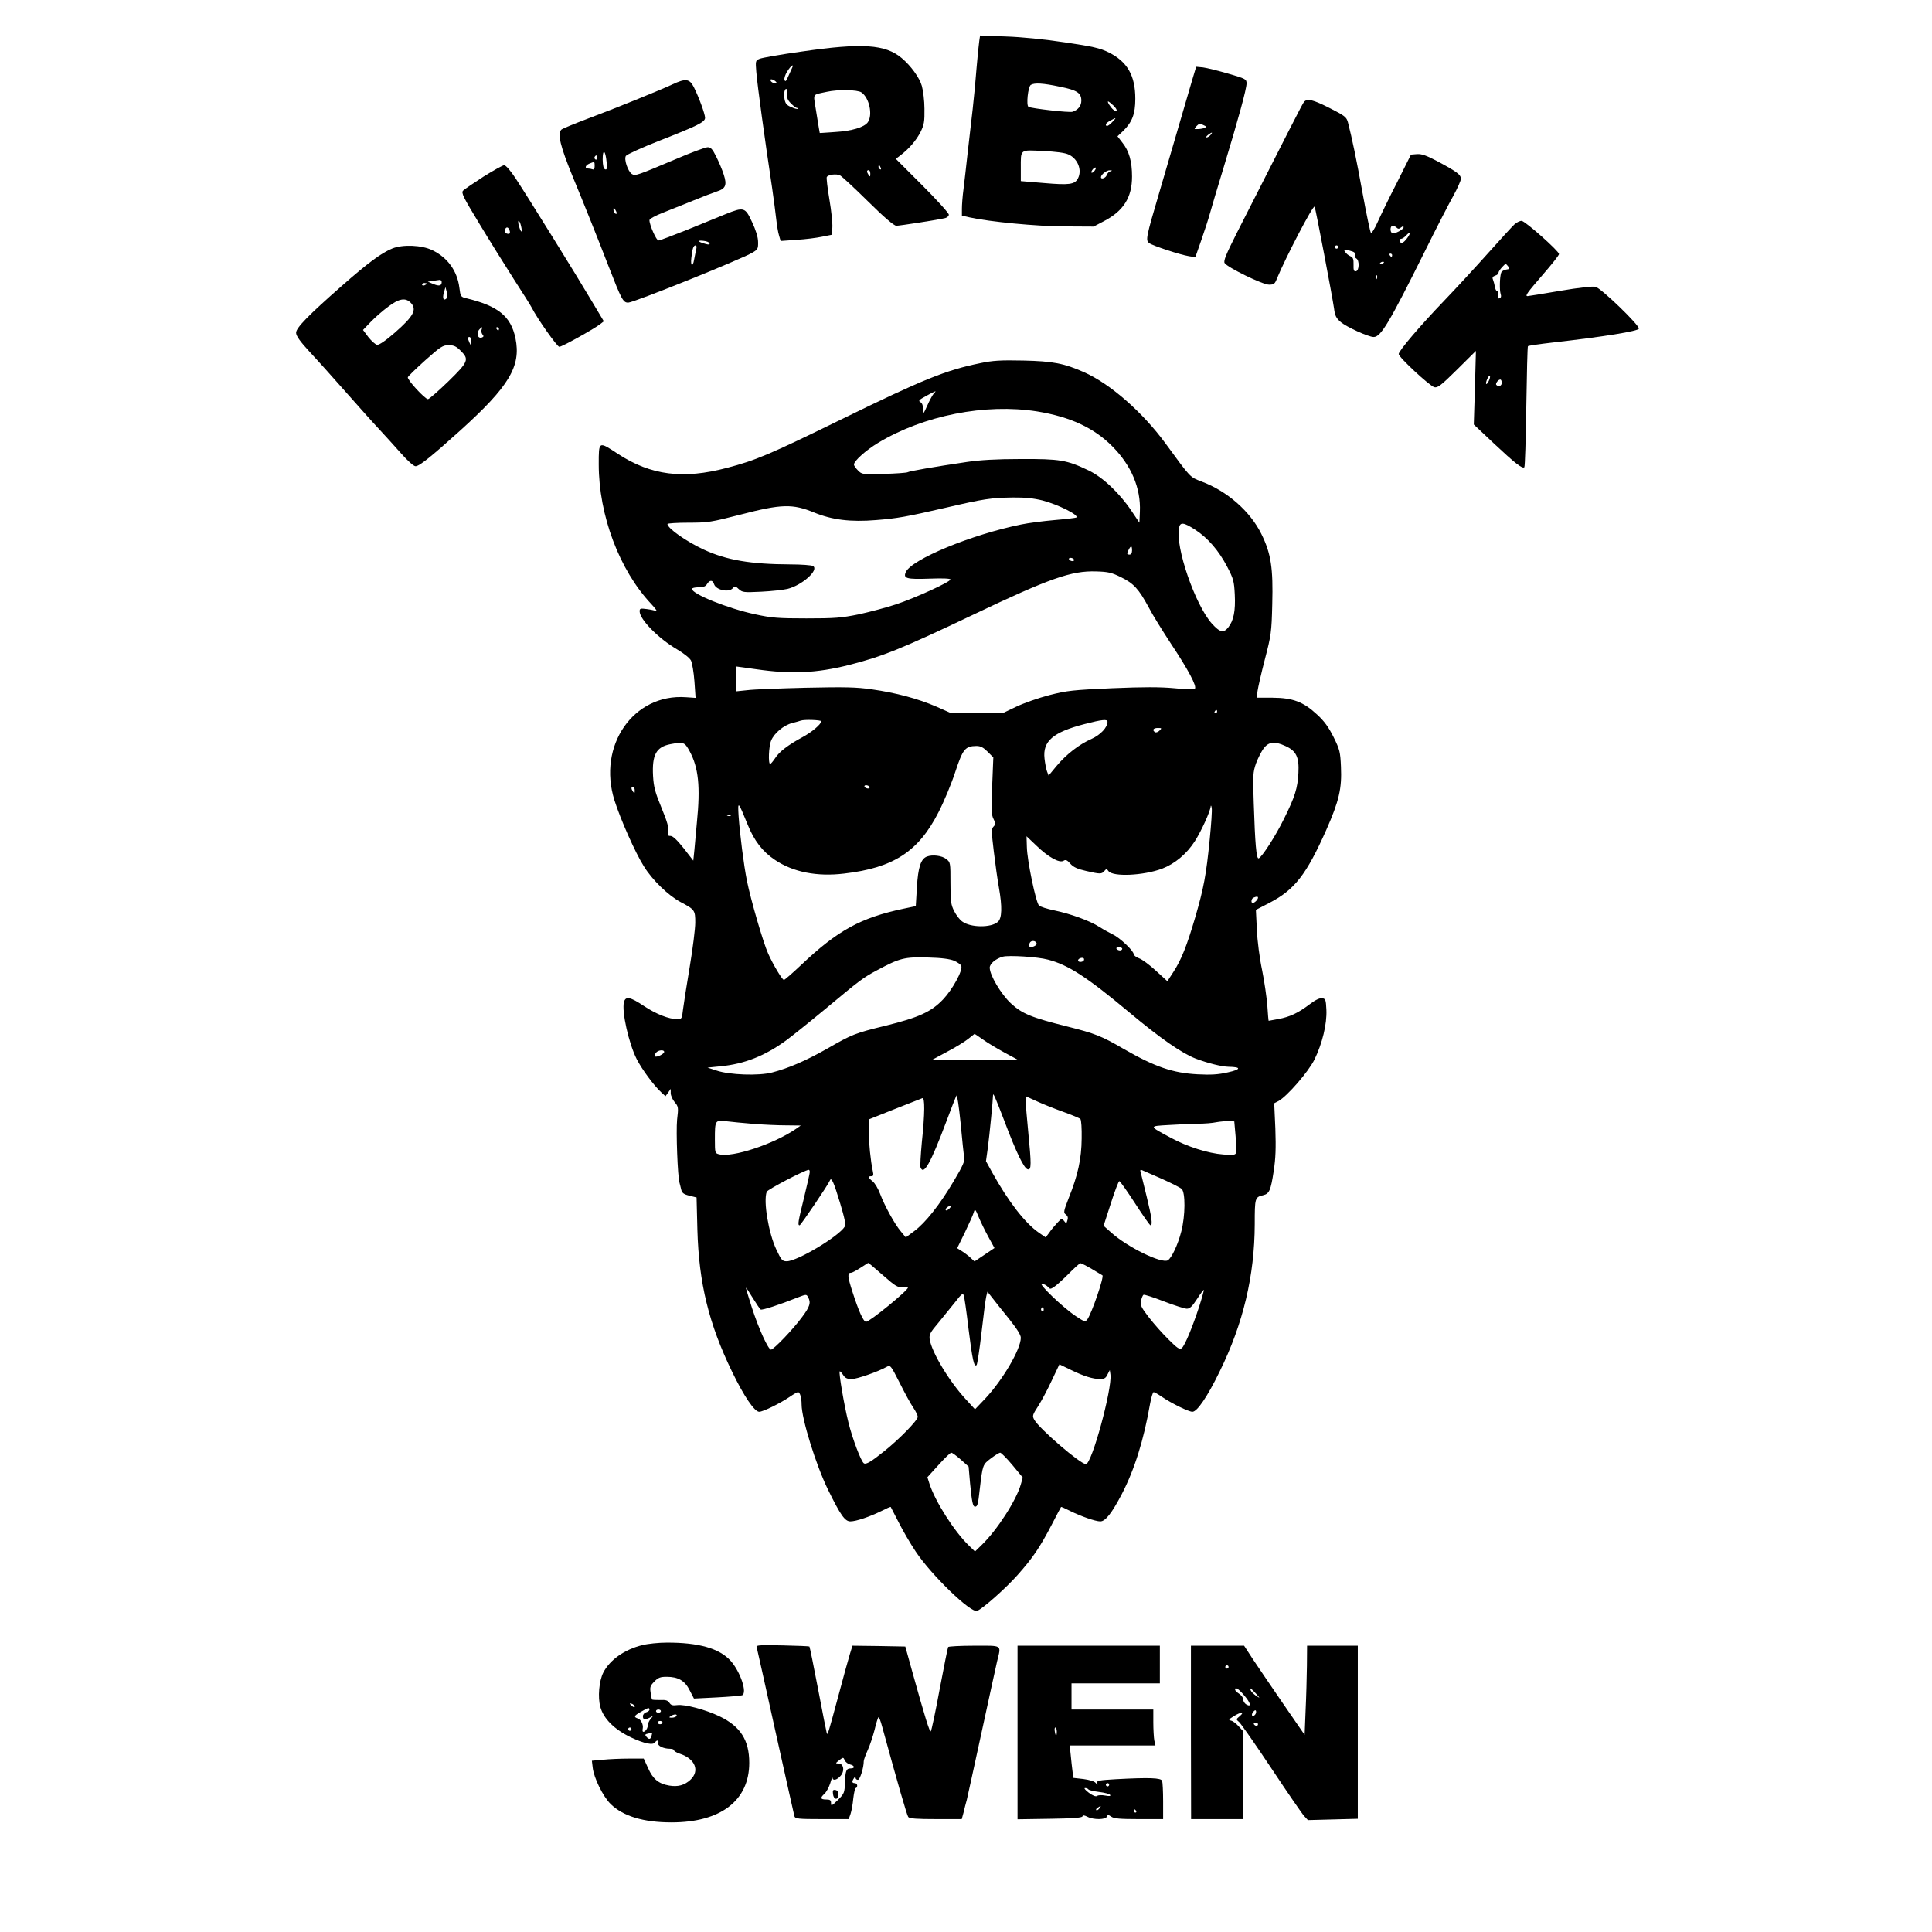 <?xml version="1.0" encoding="UTF-8" standalone="yes"?>
<svg version="1.0" xmlns="http://www.w3.org/2000/svg" width="100mm" height="100mm" viewBox="0 0 1181 1181" preserveAspectRatio="xMidYMid meet">
  <g transform="translate(0,1181) scale(0.1,-0.1)" fill="#000000" stroke="none">
    <path d="M5986 11559 c-3 -19 -10 -90 -16 -159 -5 -69 -16 -183 -24 -255 -8
-71 -22 -193 -31 -270 -8 -77 -20 -176 -25 -219 -6 -44 -10 -98 -10 -122 l0
-42 48 -11 c123 -27 405 -54 577 -55 l180 -1 61 32 c122 63 174 146 174 274 0
92 -18 156 -59 207 l-30 39 35 33 c55 54 74 104 74 196 0 143 -49 227 -163
284 -53 26 -97 36 -267 61 -126 19 -266 33 -362 36 l-157 6 -5 -34z m493 -279
c105 -21 131 -38 131 -85 0 -32 -19 -56 -53 -68 -19 -7 -253 20 -270 30 -15 9
-3 123 14 134 22 14 75 11 178 -11z m327 -115 c28 -26 27 -48 -1 -25 -17 14
-39 50 -31 50 3 0 17 -11 32 -25z m-6 -100 c-24 -26 -40 -32 -40 -16 0 6 12
16 28 24 38 21 38 20 12 -8z m-267 -200 c56 -26 83 -96 56 -146 -19 -37 -54
-41 -206 -28 l-143 12 0 78 c0 119 -8 113 136 106 81 -4 135 -11 157 -22z
m157 -100 c-7 -9 -15 -13 -18 -10 -3 2 1 11 8 20 7 9 15 13 18 10 3 -2 -1 -11
-8 -20z m98 -2 c-9 -2 -20 -13 -23 -24 -6 -17 -35 -28 -35 -12 0 16 35 43 54
42 16 -1 17 -2 4 -6z"/>
    <path d="M4901 11495 c-129 -18 -245 -38 -259 -45 -24 -10 -24 -14 -19 -78 8
-93 50 -400 97 -712 10 -69 21 -154 25 -190 4 -36 11 -80 17 -99 l10 -34 97 7
c53 3 123 12 156 19 l60 12 3 44 c2 24 -6 102 -18 172 -12 71 -19 132 -16 137
9 15 59 21 81 10 11 -6 88 -77 171 -159 98 -97 159 -149 173 -149 21 0 259 37
299 47 12 3 22 13 22 21 0 9 -73 90 -162 179 l-162 162 30 23 c52 40 94 89
121 141 22 45 25 63 24 142 0 49 -8 112 -16 140 -14 50 -67 123 -123 170 -100
84 -241 94 -611 40z m-60 -102 c-5 -10 -15 -34 -24 -53 -11 -27 -17 -31 -21
-19 -4 9 3 31 16 52 23 37 45 51 29 20z m-95 -90 c-8 -8 -36 5 -36 17 0 7 6 7
21 0 11 -7 18 -14 15 -17z m67 -70 c-4 -21 2 -36 23 -56 14 -15 31 -27 37 -27
6 0 8 -2 5 -5 -3 -3 -21 1 -40 10 -28 11 -37 21 -42 48 -7 36 1 70 13 62 4 -2
6 -17 4 -32z m453 12 c48 -33 70 -137 39 -182 -22 -31 -98 -54 -202 -60 l-92
-6 -6 34 c-3 19 -12 71 -19 117 -14 93 -23 81 69 101 67 15 188 13 211 -4z
m118 -461 c3 -8 2 -12 -4 -9 -6 3 -10 10 -10 16 0 14 7 11 14 -7z m-64 -36 c0
-19 -2 -20 -10 -8 -13 19 -13 30 0 30 6 0 10 -10 10 -22z"/>
    <path d="M7290 11329 c-33 -115 -142 -484 -203 -694 -82 -278 -85 -294 -62
-311 23 -17 188 -71 243 -80 l39 -6 36 103 c20 57 44 131 53 164 9 33 47 161
85 285 88 290 139 476 139 510 0 26 -5 29 -112 60 -62 18 -131 35 -154 38
l-42 4 -22 -73z m72 -301 c-9 -4 -28 -7 -41 -7 -23 -1 -23 0 -7 18 14 15 21
17 41 7 21 -9 22 -12 7 -18z m38 -43 c-7 -8 -18 -15 -24 -15 -6 0 -2 7 8 15
25 19 32 19 16 0z"/>
    <path d="M4110 11294 c-77 -36 -348 -146 -519 -210 -79 -30 -150 -59 -158 -65
-28 -24 -9 -102 72 -299 53 -127 150 -369 216 -540 78 -201 88 -220 119 -220
33 0 689 264 760 306 32 19 35 24 34 65 0 28 -13 71 -37 122 -42 91 -50 93
-162 48 -38 -15 -143 -58 -233 -95 -90 -36 -169 -66 -177 -66 -13 0 -55 95
-55 124 0 8 36 28 83 46 45 18 129 52 187 75 58 24 122 48 143 55 53 17 62 39
41 103 -9 29 -30 78 -46 110 -23 46 -33 57 -52 57 -14 0 -103 -33 -198 -74
-230 -97 -245 -103 -265 -90 -25 16 -50 91 -37 111 6 9 98 51 205 93 237 93
279 114 279 140 0 23 -39 129 -69 188 -26 51 -50 54 -131 16z m-402 -474 c4
-40 2 -49 -9 -45 -10 4 -14 23 -15 60 0 68 17 58 24 -15z m-58 24 c0 -8 -5
-12 -10 -9 -6 4 -8 11 -5 16 9 14 15 11 15 -7z m-15 -49 c0 -17 -4 -24 -13
-20 -8 3 -20 5 -28 5 -22 0 -16 20 9 30 32 13 32 13 32 -15z m135 -288 c0 -5
-4 -5 -10 -2 -5 3 -10 14 -10 23 0 15 2 15 10 2 5 -8 10 -19 10 -23z m567
-184 c3 -9 -4 -10 -28 -3 -45 13 -50 22 -10 18 19 -2 36 -8 38 -15z m-82 -40
c-3 -16 -9 -43 -12 -60 -8 -49 -23 -40 -17 10 6 57 13 77 26 77 6 0 8 -11 3
-27z"/>
    <path d="M7971 11187 c-10 -12 -95 -180 -410 -800 -67 -133 -83 -172 -75 -185
17 -27 232 -132 271 -132 30 0 36 4 49 38 53 128 220 449 230 439 5 -5 109
-553 119 -624 5 -42 13 -58 40 -81 34 -30 170 -92 202 -92 44 0 95 86 311 520
72 146 152 301 177 345 24 44 45 90 45 102 0 25 -22 42 -143 107 -68 36 -97
46 -125 44 l-37 -3 -85 -170 c-48 -93 -101 -203 -119 -243 -18 -41 -37 -70
-41 -65 -4 4 -27 112 -50 238 -38 211 -66 343 -90 436 -9 34 -19 41 -111 88
-103 52 -138 61 -158 38z m567 -769 c8 -8 15 -8 27 2 10 8 15 9 15 1 0 -14
-58 -44 -70 -36 -15 9 -12 45 3 45 7 0 18 -5 25 -12z m65 -62 c-23 -32 -40
-39 -47 -20 -3 8 0 14 8 14 7 0 21 9 31 20 25 28 31 17 8 -14z m-423 -56 c0
-5 -4 -10 -10 -10 -5 0 -10 5 -10 10 0 6 5 10 10 10 6 0 10 -4 10 -10z m103
-47 c-3 -9 0 -19 8 -23 20 -11 18 -74 -2 -78 -13 -2 -16 6 -15 40 1 35 -3 45
-20 52 -12 5 -26 17 -32 27 -10 15 -7 16 28 7 28 -7 37 -14 33 -25z m227 -3
c0 -5 -2 -10 -4 -10 -3 0 -8 5 -11 10 -3 6 -1 10 4 10 6 0 11 -4 11 -10z m-50
-44 c0 -2 -7 -7 -16 -10 -8 -3 -12 -2 -9 4 6 10 25 14 25 6z m-43 -98 c-3 -8
-6 -5 -6 6 -1 11 2 17 5 13 3 -3 4 -12 1 -19z"/>
    <path d="M2955 10730 c-60 -39 -116 -77 -124 -85 -13 -13 0 -39 99 -202 62
-103 157 -255 210 -338 53 -82 103 -161 110 -175 35 -69 156 -240 169 -240 16
0 207 106 249 138 l23 18 -74 124 c-88 149 -387 631 -464 748 -32 49 -61 82
-71 82 -9 0 -66 -32 -127 -70z m230 -301 c10 -43 1 -46 -12 -4 -6 19 -7 35 -3
35 5 0 11 -14 15 -31z m-71 -25 c8 -21 1 -28 -18 -21 -9 4 -13 13 -10 22 8 20
20 19 28 -1z"/>
    <path d="M9257 10438 c-14 -13 -87 -93 -163 -178 -76 -85 -195 -214 -265 -287
-149 -155 -279 -308 -279 -327 0 -20 189 -195 218 -203 20 -5 41 11 139 108
l115 114 -6 -225 -7 -225 123 -116 c130 -122 174 -156 186 -145 4 4 9 171 12
371 3 200 7 366 10 369 3 3 71 13 150 22 318 36 525 70 528 85 4 21 -230 247
-265 256 -17 4 -101 -5 -218 -25 -104 -18 -193 -32 -197 -32 -18 0 -3 20 92
130 55 63 100 120 100 127 0 18 -208 203 -229 203 -11 0 -31 -10 -44 -22z
m-51 -276 c-14 -2 -27 -11 -30 -20 -9 -29 -10 -106 -3 -128 5 -15 3 -23 -6
-27 -10 -4 -13 1 -9 19 2 13 0 24 -6 24 -5 0 -12 12 -14 28 -3 15 -8 34 -12
44 -5 11 -1 18 13 23 12 3 21 11 21 18 0 6 10 21 22 34 21 23 23 23 36 6 12
-16 10 -18 -12 -21z m-106 -682 c-16 -31 -23 -18 -8 15 7 15 14 23 16 17 2 -6
-2 -21 -8 -32z m80 -10 c0 -19 -20 -27 -33 -13 -8 7 11 33 24 33 5 0 9 -9 9
-20z"/>
    <path d="M2398 10291 c-65 -26 -149 -88 -308 -228 -205 -180 -280 -257 -280
-287 0 -19 24 -53 85 -119 47 -50 147 -162 222 -247 75 -85 166 -187 202 -225
36 -39 97 -106 134 -148 40 -45 76 -77 87 -77 23 0 92 55 273 218 300 271 373
393 338 564 -28 135 -106 198 -301 245 -34 8 -35 11 -42 65 -13 102 -72 184
-166 229 -64 31 -180 36 -244 10z m302 -205 c0 -23 -16 -27 -51 -12 l-34 14
30 5 c17 2 36 5 43 6 6 0 12 -5 12 -13z m-90 -10 c0 -2 -7 -6 -15 -10 -8 -3
-15 -1 -15 4 0 6 7 10 15 10 8 0 15 -2 15 -4z m121 -89 c-19 -19 -28 -2 -18
33 l10 35 8 -30 c5 -16 5 -33 0 -38z m-221 -27 c41 -41 19 -83 -97 -184 -56
-49 -95 -75 -108 -74 -10 2 -34 23 -53 47 l-33 44 48 50 c26 27 74 69 107 93
65 49 104 56 136 24z m434 -165 c-4 -8 -1 -21 5 -29 9 -10 8 -15 -3 -19 -26
-10 -37 28 -14 51 16 16 19 15 12 -3z m106 5 c0 -5 -2 -10 -4 -10 -3 0 -8 5
-11 10 -3 6 -1 10 4 10 6 0 11 -4 11 -10z m-171 -77 c0 -25 -1 -26 -9 -8 -12
27 -12 35 0 35 6 0 10 -12 9 -27z m-63 -57 c53 -53 48 -67 -76 -188 -61 -59
-117 -108 -124 -108 -18 0 -128 119 -123 134 2 6 50 53 107 104 93 83 107 92
143 92 31 0 46 -7 73 -34z"/>
    <path d="M5992 9590 c-211 -43 -347 -98 -852 -345 -435 -213 -520 -249 -696
-295 -268 -71 -465 -46 -666 85 -120 79 -118 80 -118 -64 0 -310 126 -646 320
-852 26 -28 40 -47 31 -44 -8 3 -34 9 -58 12 -38 5 -43 4 -43 -14 0 -49 115
-166 228 -232 41 -24 78 -53 86 -69 7 -15 17 -72 21 -128 l7 -100 -59 4 c-321
23 -542 -296 -437 -630 37 -117 127 -320 180 -404 52 -84 148 -177 224 -218
87 -46 90 -50 90 -126 0 -36 -15 -158 -34 -271 -19 -112 -37 -230 -41 -261 -6
-55 -8 -58 -34 -58 -52 0 -130 31 -204 80 -85 57 -113 62 -123 24 -14 -57 29
-251 78 -348 31 -61 104 -161 151 -204 l25 -23 16 22 16 23 0 -26 c0 -15 11
-39 24 -55 23 -27 24 -33 15 -107 -7 -71 3 -349 15 -387 2 -8 7 -26 10 -40 5
-21 14 -29 50 -38 l44 -11 5 -197 c9 -327 70 -576 212 -868 73 -151 137 -245
166 -245 23 0 127 51 186 91 23 16 46 29 51 29 12 0 22 -34 22 -75 0 -88 88
-371 161 -520 77 -157 104 -195 137 -195 36 0 120 29 191 64 29 15 54 26 56
24 1 -2 23 -44 48 -93 25 -50 72 -131 105 -180 96 -144 337 -377 375 -362 34
13 176 139 247 219 95 107 137 170 209 308 30 58 55 106 57 108 1 2 26 -9 55
-24 67 -33 155 -64 185 -64 31 0 71 51 132 168 77 149 133 327 172 550 7 39
17 72 22 72 5 0 28 -13 51 -29 59 -40 163 -91 186 -91 29 0 92 93 166 245 145
294 214 588 215 901 0 162 1 166 52 178 37 9 46 29 64 148 12 78 14 140 10
259 l-7 155 27 14 c52 29 182 178 219 253 48 98 77 218 73 304 -3 62 -5 68
-26 71 -15 2 -41 -10 -75 -36 -71 -54 -122 -78 -192 -91 -32 -6 -59 -11 -60
-11 -1 0 -5 42 -8 93 -4 50 -18 148 -32 217 -15 70 -29 178 -32 246 l-6 122
83 43 c154 80 226 173 347 445 79 179 96 254 90 387 -4 90 -7 104 -45 181 -31
62 -57 98 -102 139 -83 77 -147 101 -271 102 l-96 0 4 40 c3 22 23 110 45 195
38 146 41 165 45 335 6 222 -7 311 -67 432 -68 137 -207 260 -364 319 -74 29
-64 18 -222 234 -141 192 -338 364 -498 435 -122 54 -190 67 -371 71 -139 3
-187 0 -263 -16z m-285 -187 c-8 -10 -26 -43 -39 -73 -24 -53 -25 -54 -25 -21
0 21 -6 37 -17 43 -14 8 -8 14 36 38 63 34 66 35 45 13z m633 -108 c202 -33
347 -100 460 -214 116 -117 174 -255 168 -398 l-3 -68 -47 70 c-74 111 -178
209 -265 250 -132 63 -173 70 -413 69 -148 0 -251 -6 -330 -18 -202 -30 -352
-56 -363 -63 -6 -3 -71 -8 -144 -10 -131 -4 -134 -3 -158 21 -14 14 -25 30
-25 36 0 22 72 87 148 133 279 168 655 242 972 192z m32 -544 c96 -25 224 -89
208 -104 -3 -3 -63 -10 -133 -16 -70 -6 -162 -18 -205 -27 -305 -62 -669 -213
-705 -291 -17 -39 4 -45 146 -40 77 3 127 1 127 -5 0 -15 -217 -114 -332 -152
-57 -19 -159 -46 -227 -61 -109 -22 -147 -25 -322 -25 -173 0 -212 3 -313 25
-165 35 -386 124 -386 155 0 6 18 10 40 10 29 0 43 5 52 20 16 26 35 26 43 -1
12 -36 91 -53 115 -24 12 14 16 13 36 -6 22 -20 30 -21 136 -16 62 3 134 11
161 17 90 22 195 116 157 140 -8 5 -71 10 -140 10 -241 1 -388 26 -527 90
-108 50 -223 131 -223 157 0 4 57 8 128 8 120 0 138 3 317 49 254 66 320 67
452 13 110 -45 223 -59 379 -46 128 10 184 20 423 75 237 55 278 61 412 63 75
1 128 -5 181 -18z m934 -179 c77 -50 144 -127 196 -227 38 -73 42 -88 46 -170
5 -99 -7 -158 -39 -199 -29 -37 -51 -33 -101 22 -103 116 -224 468 -201 585 7
37 28 35 99 -11z m-386 -127 c0 -16 -6 -25 -15 -25 -18 0 -18 5 -5 31 14 26
20 24 20 -6z m-355 -55 c3 -5 -1 -10 -9 -10 -8 0 -18 5 -21 10 -3 6 1 10 9 10
8 0 18 -4 21 -10z m287 -108 c78 -38 109 -72 170 -185 23 -45 85 -144 136
-222 105 -158 160 -261 146 -275 -5 -5 -58 -4 -126 3 -85 8 -189 8 -380 0
-240 -11 -273 -14 -383 -42 -66 -17 -157 -49 -203 -71 l-84 -40 -156 0 -157 0
-90 40 c-113 49 -247 85 -395 106 -96 14 -164 15 -405 10 -159 -4 -320 -10
-357 -15 l-68 -7 0 76 0 76 123 -17 c214 -31 367 -24 567 26 207 53 319 98
760 308 466 222 600 269 750 264 74 -2 95 -7 152 -35z m588 -822 c0 -5 -5 -10
-11 -10 -5 0 -7 5 -4 10 3 6 8 10 11 10 2 0 4 -4 4 -10z m-2420 -59 c0 -18
-58 -67 -116 -98 -85 -46 -141 -88 -166 -128 -13 -19 -26 -35 -30 -35 -13 0
-9 109 6 143 18 45 77 94 128 107 24 6 48 13 53 15 22 8 125 4 125 -4z m1750
-3 c0 -35 -43 -80 -98 -105 -75 -33 -154 -94 -214 -166 l-48 -58 -10 26 c-5
14 -12 50 -15 78 -12 106 51 161 245 211 108 28 140 31 140 14z m318 -54 c-9
-9 -21 -13 -27 -10 -20 13 -11 26 16 26 25 0 26 -1 11 -16z m-2873 -125 c55
-101 67 -217 45 -436 -5 -54 -12 -129 -15 -166 l-7 -68 -59 76 c-40 50 -66 75
-80 75 -17 0 -20 4 -14 28 4 21 -6 59 -41 143 -39 95 -48 127 -52 195 -7 130
19 178 106 195 80 15 87 13 117 -42z m3642 31 c67 -30 85 -68 80 -165 -5 -94
-21 -145 -88 -280 -50 -103 -136 -236 -155 -242 -14 -5 -22 90 -30 337 -6 171
-5 189 14 244 12 32 33 73 47 92 31 40 67 44 132 14z m-1820 -35 l35 -35 -7
-173 c-6 -147 -5 -178 8 -203 14 -28 14 -32 1 -46 -14 -14 -14 -30 1 -154 9
-76 23 -174 31 -219 21 -118 19 -188 -6 -210 -41 -37 -167 -36 -218 2 -15 10
-37 39 -49 63 -20 39 -23 59 -23 171 0 126 0 128 -26 148 -26 21 -84 28 -118
15 -37 -14 -54 -66 -61 -186 l-7 -117 -76 -16 c-261 -55 -402 -133 -622 -341
-55 -52 -103 -94 -108 -94 -10 0 -64 89 -96 160 -30 65 -107 331 -130 445 -20
100 -43 284 -51 395 -6 97 -4 95 55 -50 40 -99 91 -166 168 -217 110 -74 256
-103 422 -83 302 35 454 134 577 375 34 66 80 177 103 248 46 139 60 156 129
157 25 0 42 -9 68 -35z m-722 -215 c3 -5 -1 -10 -9 -10 -8 0 -18 5 -21 10 -3
6 1 10 9 10 8 0 18 -4 21 -10z m-1435 -22 c0 -19 -2 -20 -10 -8 -13 19 -13 30
0 30 6 0 10 -10 10 -22z m3515 -297 c-22 -223 -37 -299 -88 -476 -53 -180 -85
-260 -134 -336 l-37 -57 -70 64 c-39 36 -85 70 -103 76 -18 7 -33 18 -33 25 0
21 -86 102 -128 121 -20 10 -57 30 -82 46 -57 37 -175 80 -276 101 -43 9 -85
22 -93 30 -19 19 -72 273 -74 357 l-2 66 60 -57 c73 -71 141 -108 166 -93 13
9 22 5 42 -18 19 -21 43 -32 96 -44 87 -20 95 -20 112 0 12 14 14 14 25 -1 27
-36 213 -28 328 15 78 30 150 90 200 168 39 61 94 181 97 214 1 7 4 2 6 -11 3
-14 -3 -99 -12 -190z m-2928 143 c-3 -3 -12 -4 -19 -1 -8 3 -5 6 6 6 11 1 17
-2 13 -5z m3223 -502 c0 -4 -5 -13 -12 -20 -7 -7 -16 -12 -20 -12 -13 0 -9 28
5 33 19 8 27 8 27 -1z m-1353 -279 c4 -12 -34 -29 -44 -19 -3 3 -3 12 1 21 7
18 37 17 43 -2z m523 -33 c0 -5 -6 -10 -14 -10 -8 0 -18 5 -21 10 -3 6 3 10
14 10 12 0 21 -4 21 -10z m-454 -66 c124 -32 238 -106 499 -324 190 -159 321
-249 404 -281 77 -29 159 -49 201 -50 79 -1 78 -16 -4 -34 -61 -14 -104 -16
-185 -12 -152 8 -260 45 -450 154 -137 80 -178 96 -346 138 -220 55 -277 78
-346 142 -60 56 -129 172 -129 218 0 24 37 55 80 67 36 10 214 -1 276 -18z
m-573 -7 c20 -9 40 -23 43 -31 11 -27 -53 -144 -111 -205 -72 -76 -149 -111
-352 -161 -188 -46 -203 -52 -358 -141 -129 -73 -235 -119 -336 -145 -81 -21
-259 -15 -339 12 l-55 18 80 8 c146 14 272 64 403 160 31 23 134 105 227 182
227 189 240 199 328 246 136 73 166 81 307 77 87 -2 136 -9 163 -20z m792 2
c-8 -12 -35 -12 -35 0 0 11 22 20 33 14 4 -2 5 -9 2 -14z m-617 -483 c26 -19
86 -55 132 -80 l85 -46 -265 0 -265 0 93 50 c52 27 110 63 130 79 21 17 38 30
39 31 2 0 24 -15 51 -34z m-1948 -76 c0 -13 -48 -36 -56 -27 -4 4 -1 13 6 22
14 17 50 20 50 5z m1834 -644 c5 -23 -8 -52 -64 -146 -85 -144 -174 -256 -242
-306 l-51 -38 -29 35 c-38 44 -101 159 -128 231 -12 32 -32 66 -46 77 -28 22
-30 31 -8 31 13 0 15 6 9 33 -13 59 -24 171 -25 243 l0 71 158 63 c86 34 163
64 170 67 16 7 16 -91 -3 -270 -7 -76 -11 -145 -8 -153 19 -51 61 23 158 281
30 81 58 152 62 158 4 7 15 -69 25 -168 9 -99 19 -193 22 -209z m245 223 c74
-196 121 -293 144 -297 22 -4 22 28 2 233 -8 83 -15 164 -15 182 l0 32 66 -30
c36 -17 109 -46 162 -65 53 -19 101 -39 106 -44 6 -6 9 -59 8 -119 -1 -124
-23 -225 -79 -364 -32 -82 -33 -90 -18 -101 12 -9 15 -19 10 -35 -6 -21 -7
-22 -21 -4 -13 17 -15 16 -41 -12 -16 -17 -38 -43 -49 -60 l-22 -29 -42 29
c-85 59 -186 190 -285 368 l-38 69 12 86 c10 77 31 291 31 316 0 21 13 -9 69
-155z m-1534 -19 c61 -5 151 -9 200 -9 l90 -1 -30 -21 c-136 -93 -387 -176
-469 -155 -25 6 -26 8 -26 90 0 118 1 120 69 112 31 -4 106 -11 166 -16z
m2948 -75 c4 -49 5 -96 2 -104 -4 -11 -21 -13 -78 -8 -93 7 -221 48 -322 103
-134 72 -134 70 -10 77 60 4 140 7 179 8 39 0 89 4 111 9 22 4 56 7 75 7 l35
-2 8 -90z m-2603 -219 c0 -8 -16 -79 -35 -157 -37 -150 -40 -169 -27 -169 7 0
176 250 185 274 9 23 24 -11 62 -137 29 -96 36 -133 29 -145 -38 -61 -291
-212 -355 -212 -27 0 -33 7 -64 73 -47 100 -80 296 -58 352 5 14 229 131 256
134 4 1 7 -5 7 -13z m2150 -41 c58 -26 113 -54 123 -62 24 -22 23 -165 -2
-261 -21 -82 -59 -161 -82 -176 -38 -22 -247 80 -347 170 l-46 41 44 136 c24
76 48 137 52 137 5 0 48 -61 96 -135 48 -74 90 -135 95 -135 14 0 7 51 -23
173 -16 67 -33 133 -36 146 -6 19 -4 23 7 18 8 -3 61 -27 119 -52z m-1297
-183 c-10 -10 -20 -14 -22 -9 -2 5 3 13 10 18 24 15 30 10 12 -9z m240 -175
l36 -66 -61 -41 -61 -41 -26 24 c-14 13 -38 31 -53 40 l-27 17 48 98 c26 54
51 110 54 123 6 21 10 18 30 -32 13 -31 40 -86 60 -122z m-645 -233 c76 -67
90 -75 119 -72 18 2 33 1 33 -3 0 -18 -234 -209 -256 -209 -16 0 -45 65 -83
183 -31 96 -32 117 -8 117 7 0 32 14 57 30 25 16 46 30 48 30 2 0 42 -34 90
-76z m1276 39 c33 -20 63 -38 65 -39 11 -9 -65 -231 -92 -269 -13 -17 -17 -16
-70 19 -80 53 -239 206 -207 199 14 -3 30 -12 37 -21 11 -13 15 -13 36 1 13 8
53 44 88 79 35 36 68 65 73 66 4 1 36 -15 70 -35z m-2024 -248 c9 -5 112 28
227 74 52 20 53 20 63 1 18 -33 11 -57 -37 -121 -55 -75 -174 -199 -190 -199
-17 0 -75 127 -117 257 -20 62 -36 116 -36 120 0 5 18 -22 40 -59 23 -37 45
-70 50 -73z m2681 20 c-41 -126 -88 -240 -107 -256 -13 -10 -26 -2 -80 52 -36
35 -90 96 -121 136 -48 62 -54 76 -48 102 4 17 10 33 15 36 4 3 60 -15 124
-40 65 -25 128 -45 141 -45 18 0 33 14 62 59 21 33 40 58 42 56 1 -2 -11 -47
-28 -100z m-1411 -135 c24 -192 34 -240 50 -224 4 5 18 95 30 200 12 106 25
205 29 220 l7 28 30 -38 c16 -21 62 -79 102 -128 49 -62 72 -98 72 -116 -1
-71 -111 -258 -218 -372 l-62 -65 -55 60 c-103 111 -208 286 -222 367 -4 29 2
42 54 103 32 39 78 96 103 127 36 47 46 55 51 40 4 -9 17 -100 29 -202z m460
114 c0 -8 -5 -12 -10 -9 -6 4 -8 11 -5 16 9 14 15 11 15 -7z m-797 -599 c15
-22 27 -47 27 -56 0 -21 -113 -137 -205 -210 -78 -63 -111 -83 -124 -74 -17
10 -71 152 -95 251 -26 104 -60 304 -53 311 2 2 12 -8 21 -22 12 -19 25 -25
52 -25 32 0 159 44 213 74 24 13 25 12 81 -98 31 -62 68 -130 83 -151z m963
231 c78 -38 134 -56 180 -56 24 0 34 6 44 28 l14 27 4 -28 c11 -87 -114 -547
-150 -547 -34 0 -287 218 -316 272 -13 23 -10 30 25 84 21 33 58 103 83 157
25 53 45 96 46 97 0 0 31 -15 70 -34z m-673 -548 l48 -43 9 -104 c11 -113 17
-141 30 -141 15 0 19 13 29 106 18 152 18 151 68 189 25 19 51 35 57 35 6 0
40 -34 75 -76 l63 -76 -12 -42 c-28 -98 -145 -279 -239 -370 l-41 -40 -36 35
c-89 85 -208 271 -243 381 l-12 38 68 75 c37 41 72 75 78 75 6 0 32 -19 58
-42z"/>
    <path d="M3928 1754 c-109 -26 -200 -90 -240 -168 -26 -51 -35 -151 -18 -211
20 -72 86 -137 186 -185 83 -39 137 -50 149 -30 10 16 25 12 19 -5 -7 -16 31
-35 72 -35 13 0 24 -4 24 -9 0 -5 16 -15 35 -21 95 -31 124 -105 65 -160 -36
-33 -76 -44 -129 -35 -65 11 -100 40 -129 106 l-27 59 -90 0 c-49 0 -121 -3
-159 -7 l-68 -6 5 -42 c7 -63 63 -177 110 -223 76 -74 200 -112 372 -112 301
0 475 134 475 364 0 139 -54 223 -181 284 -87 42 -214 75 -259 69 -29 -4 -39
0 -48 14 -10 15 -23 19 -57 17 -25 0 -47 1 -49 3 -2 2 -6 21 -9 43 -5 33 -2
42 23 67 23 24 37 29 75 29 71 0 112 -24 141 -83 l26 -50 139 7 c77 4 147 10
155 13 34 13 -10 144 -70 211 -69 76 -196 112 -391 111 -49 0 -116 -7 -147
-15z m-48 -376 c0 -6 -6 -5 -15 2 -8 7 -15 14 -15 16 0 2 7 1 15 -2 8 -4 15
-11 15 -16z m90 -19 c0 -6 -9 -13 -20 -16 -11 -3 -20 -14 -20 -24 0 -22 12
-24 43 -8 21 12 21 11 5 -8 -10 -11 -18 -29 -18 -40 0 -11 -7 -26 -15 -33 -14
-12 -20 -7 -16 14 5 23 -11 55 -29 61 -28 9 -25 17 18 41 44 26 52 28 52 13z
m70 -9 c0 -5 -7 -10 -15 -10 -8 0 -15 5 -15 10 0 6 7 10 15 10 8 0 15 -4 15
-10z m95 -30 c-3 -5 -16 -10 -28 -10 -18 0 -19 2 -7 10 20 13 43 13 35 0z
m-85 -40 c0 -5 -7 -10 -15 -10 -8 0 -15 5 -15 10 0 6 7 10 15 10 8 0 15 -4 15
-10z m-190 -40 c0 -5 -4 -10 -10 -10 -5 0 -10 5 -10 10 0 6 5 10 10 10 6 0 10
-4 10 -10z m123 -40 c-6 -24 -16 -25 -32 -6 -10 12 -8 15 11 19 13 2 24 5 25
6 0 0 -1 -8 -4 -19z"/>
    <path d="M4625 1743 c2 -7 54 -239 115 -516 61 -276 114 -510 116 -519 5 -16
22 -18 169 -18 l163 0 11 31 c6 17 14 60 17 95 4 35 11 64 15 64 5 0 9 7 9 15
0 8 -7 15 -15 15 -17 0 -19 9 -5 30 6 10 10 11 10 3 0 -7 6 -13 14 -13 13 0
36 74 36 114 0 8 11 38 24 67 14 30 32 86 42 124 9 39 20 73 23 77 4 4 14 -21
23 -55 95 -347 152 -544 160 -554 8 -10 54 -13 169 -13 l158 0 11 40 c5 22 14
57 20 78 5 20 45 205 90 411 45 206 87 402 95 435 25 104 37 96 -139 96 -85 0
-157 -4 -160 -8 -3 -5 -26 -121 -52 -258 -25 -137 -50 -253 -54 -257 -7 -8
-35 83 -113 363 l-43 155 -161 3 -162 2 -16 -52 c-9 -29 -41 -145 -71 -258
-62 -230 -65 -239 -70 -225 -2 6 -26 126 -53 269 -27 142 -51 259 -53 261 -2
2 -76 5 -166 7 -131 3 -162 1 -157 -9z m572 -719 c28 -7 31 -24 4 -24 -28 0
-33 -13 -36 -87 -2 -61 -4 -67 -43 -106 -38 -37 -42 -39 -42 -19 0 18 -6 22
-30 22 -35 0 -38 10 -10 35 11 10 27 39 35 64 7 25 14 40 14 34 1 -20 26 -15
48 10 28 29 21 77 -11 77 -20 0 -20 1 4 20 25 19 25 19 34 -1 5 -11 20 -22 33
-25z"/>
    <path d="M5092 843 c4 -36 33 -39 33 -3 0 16 -6 26 -18 28 -15 3 -18 -2 -15
-25z"/>
    <path d="M6220 1219 l0 -530 197 3 c138 2 198 6 200 15 3 8 11 7 31 -3 37 -19
111 -18 118 1 5 13 8 13 27 0 17 -12 55 -15 169 -15 l148 0 0 109 c0 60 -3
116 -6 125 -7 18 -76 21 -282 10 -104 -6 -120 -9 -115 -23 4 -14 3 -14 -9 0
-8 10 -38 19 -75 24 l-62 7 -5 41 c-3 23 -8 68 -11 100 l-6 57 262 0 262 0 -7
31 c-3 17 -6 67 -6 110 l0 79 -250 0 -250 0 0 80 0 80 270 0 270 0 0 115 0
115 -435 0 -435 0 0 -531z m240 6 c0 -14 -2 -25 -4 -25 -2 0 -6 11 -8 25 -3
14 -1 25 3 25 5 0 9 -11 9 -25z m320 -325 c0 -5 -4 -10 -10 -10 -5 0 -10 5
-10 10 0 6 5 10 10 10 6 0 10 -4 10 -10z m-126 -29 c3 -4 33 -11 65 -15 33 -4
63 -12 67 -18 5 -7 -4 -9 -30 -4 -21 4 -43 3 -49 -2 -8 -6 -25 0 -51 19 -22
17 -32 29 -23 29 9 0 18 -4 21 -9z m66 -116 c-7 -9 -15 -13 -19 -10 -3 3 1 10
9 15 21 14 24 12 10 -5z m225 -15 c3 -5 1 -10 -4 -10 -6 0 -11 5 -11 10 0 6 2
10 4 10 3 0 8 -4 11 -10z"/>
    <path d="M7280 1220 l1 -530 160 0 160 0 -2 269 -1 270 -27 29 c-14 16 -35 32
-46 34 -17 4 -15 7 15 26 44 28 71 29 39 2 -24 -20 -24 -20 -4 -37 11 -10 100
-137 197 -283 97 -146 187 -277 200 -291 l23 -25 153 4 152 4 0 529 0 529
-155 0 -155 0 -1 -122 c-1 -68 -4 -190 -8 -273 l-6 -150 -131 190 c-72 105
-155 227 -185 272 l-54 83 -163 0 -162 0 0 -530z m230 400 c0 -5 -4 -10 -10
-10 -5 0 -10 5 -10 10 0 6 5 10 10 10 6 0 10 -4 10 -10z m94 -172 c41 -47 48
-75 16 -58 -11 6 -20 19 -20 30 0 11 -11 27 -25 36 -14 9 -25 20 -25 25 0 19
20 7 54 -33z m72 11 c29 -32 29 -32 2 -15 -14 10 -29 24 -32 32 -8 20 -3 18
30 -17z m-5 -132 c-16 -16 -26 0 -10 19 9 11 15 12 17 4 2 -6 -1 -17 -7 -23z
m19 -57 c0 -5 -4 -10 -9 -10 -6 0 -13 5 -16 10 -3 6 1 10 9 10 9 0 16 -4 16
-10z"/>
  </g>
</svg>